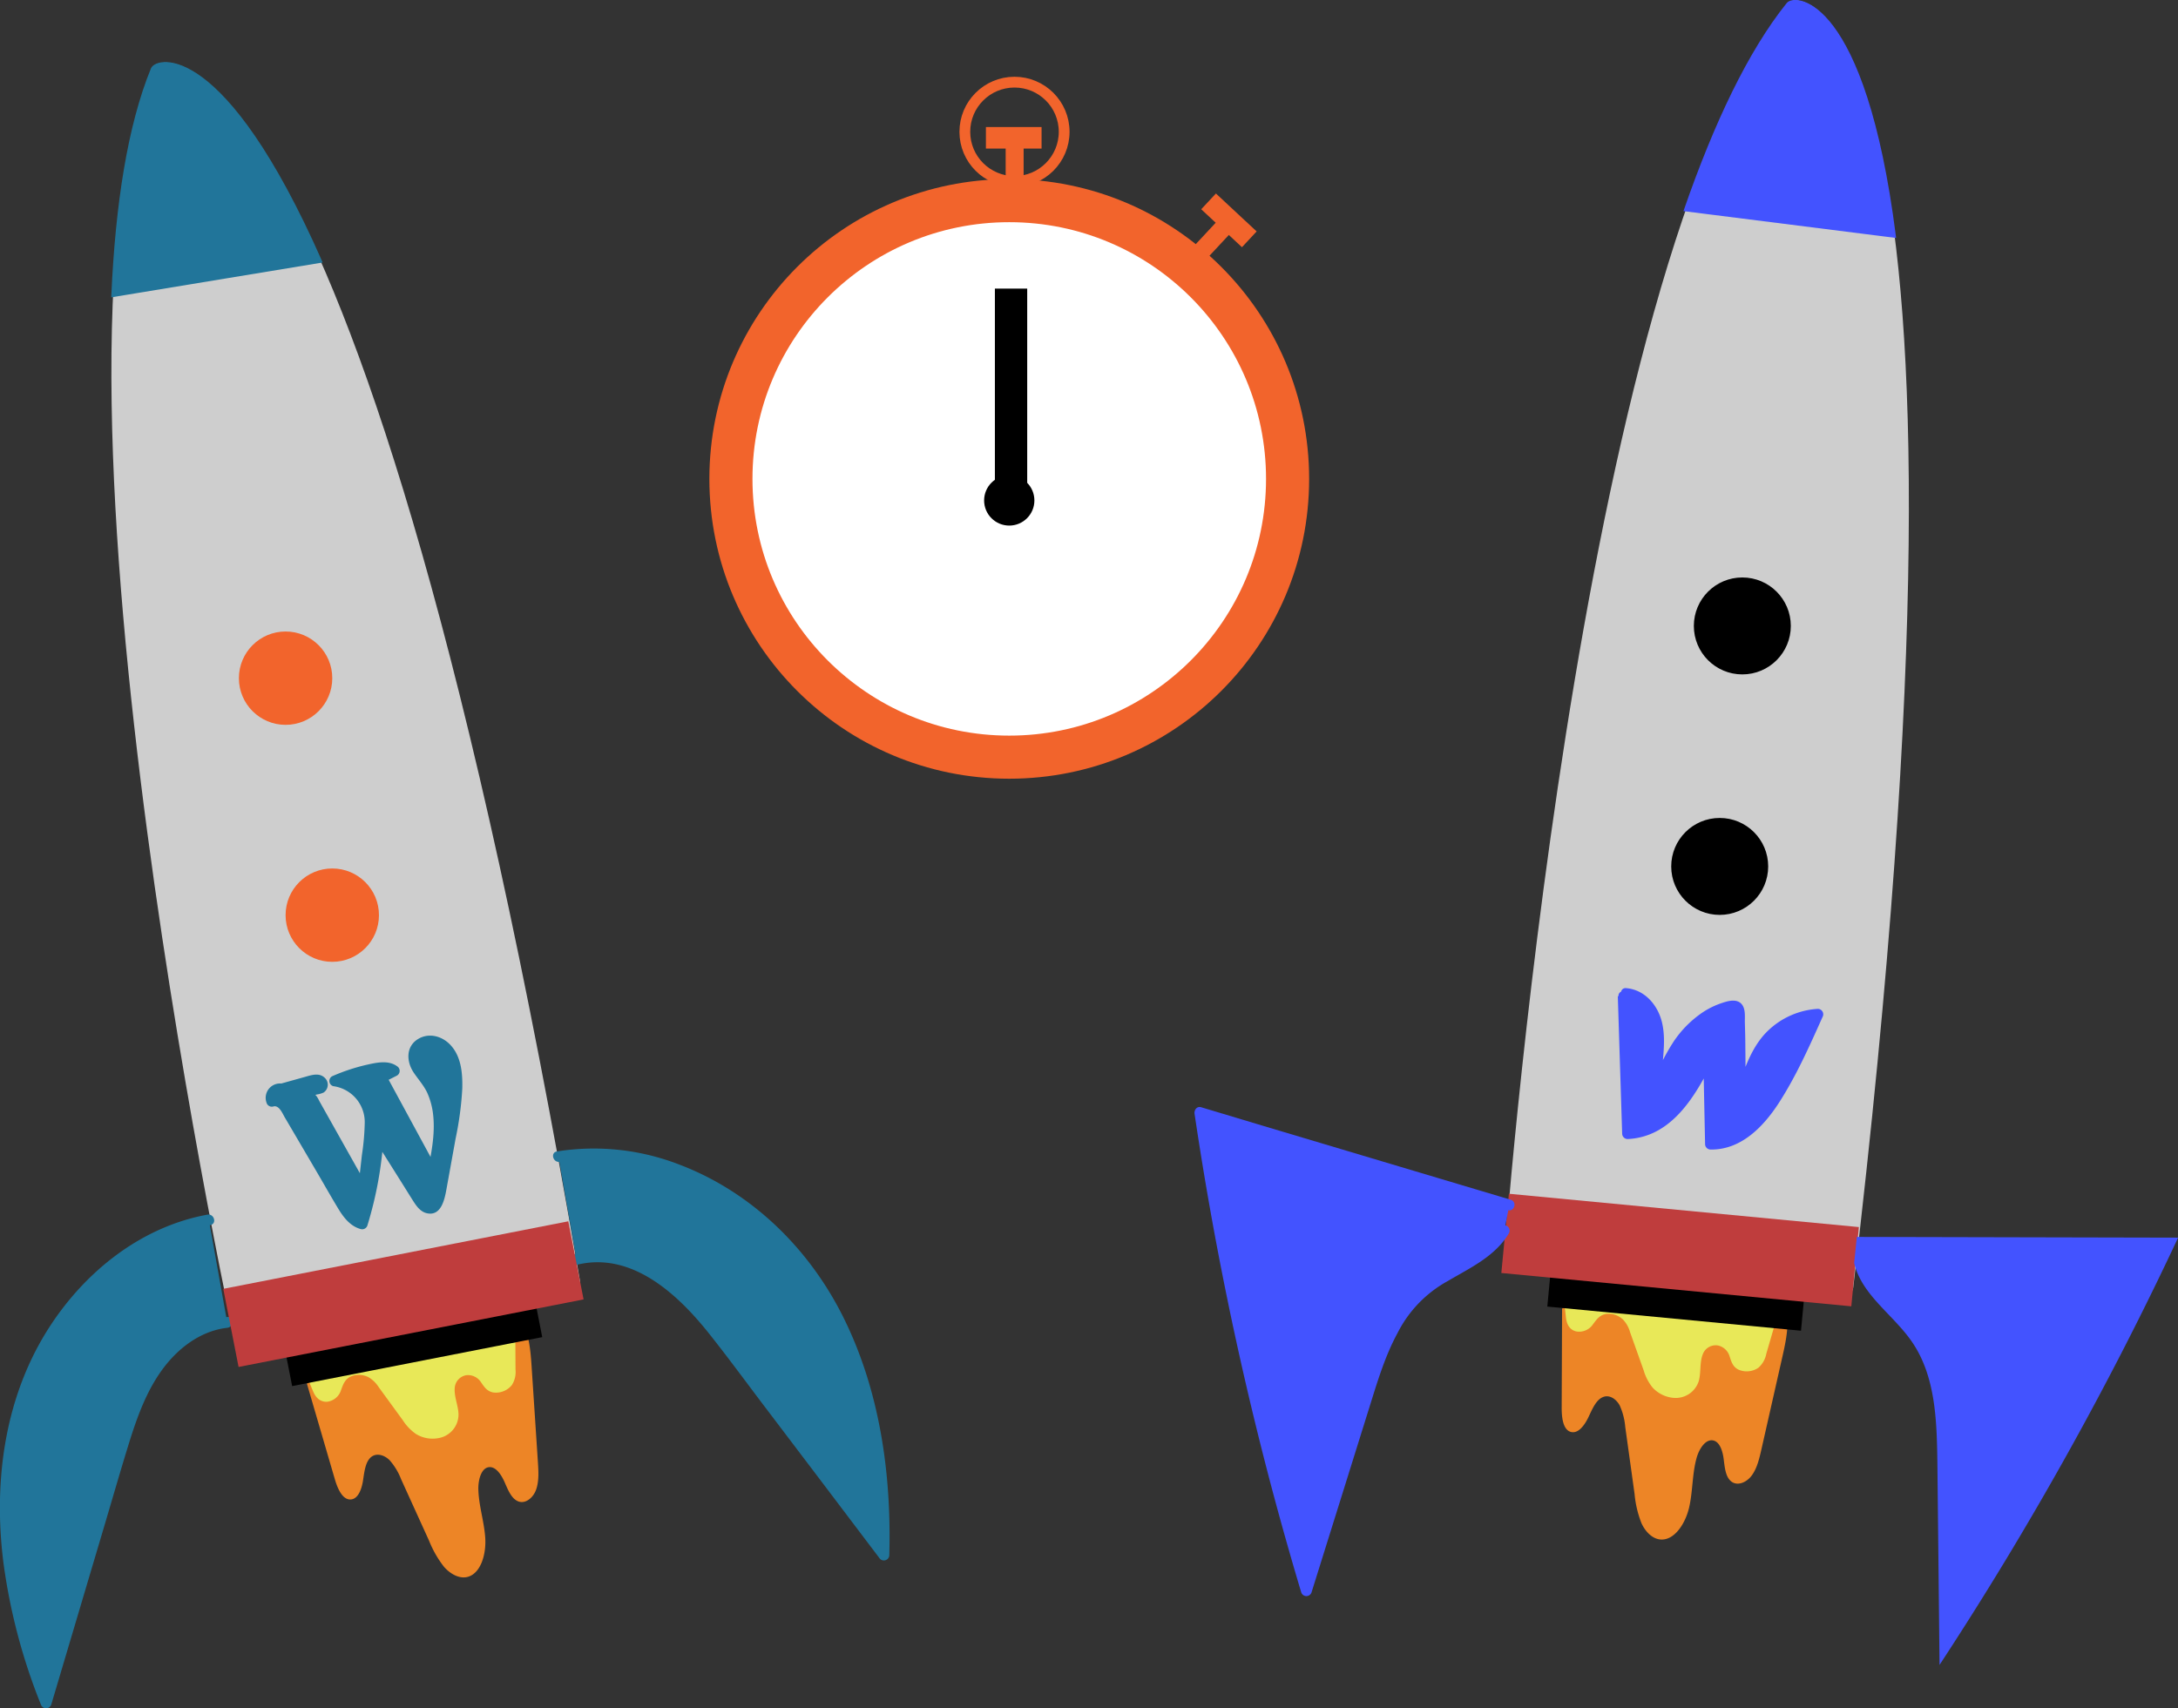 <svg xmlns="http://www.w3.org/2000/svg" viewBox="0 0 606.45 475.79"><rect x="0" y="0" width="606.45" height="475.79" fill="#333333" stroke="none"/><defs><style>.cls-1{fill:#ed8526;}.cls-2{fill:#e8e858;}.cls-3{fill:#cecece;}.cls-4,.cls-7{fill:#21759a;}.cls-5{fill:#f2642c;}.cls-6{fill:#bf3d3d;}.cls-7{stroke:#21759a;}.cls-11,.cls-12,.cls-7,.cls-8,.cls-9{stroke-miterlimit:10;}.cls-8{stroke:#000;}.cls-10,.cls-9{fill:#4353ff;}.cls-9{stroke:#4353ff;}.cls-11{fill:#fff;stroke-width:12px;}.cls-11,.cls-12{stroke:#f2642c;}.cls-12{fill:none;stroke-width:3px;}</style></defs><title>wordpress webflow pagespeed</title><g id="Layer_2" data-name="Layer 2"><path class="cls-1" d="M210.44,665l7.76,26.55c.75,2.57,2.06,5.66,4.26,5.69s3.23-2.84,3.61-5.34.68-5.42,2.47-6.64c1.5-1,3.53-.35,4.93,1.05a17.56,17.56,0,0,1,3.19,5.28l7.81,17.18a29.38,29.38,0,0,0,4.17,7.26c1.78,2,4.28,3.38,6.57,2.77,3.65-1,5.19-6.3,4.88-10.91s-1.86-9.11-1.92-13.71c0-2.62.88-5.75,3-5.94,1.88-.17,3.38,2.07,4.3,4.15s1.84,4.49,3.65,5.31c2,.93,4.26-.8,5.11-3.13s.7-5.05.53-7.66L273,660.16c-.34-5.25-.91-11.07-4.17-14.71-3.46-3.87-8.59-3.8-13.13-3.49-8.1.57-16.28,1.15-23.93,4S217,654.33,213,662.73" transform="translate(-124.98 -279.62)"/><path class="cls-2" d="M206.1,652.68l6.05,14.43c.58,1.39,1.69,3,3.87,2.92a4.65,4.65,0,0,0,3.91-3.22c.53-1.42,1-3.08,2.86-3.88a5.9,5.9,0,0,1,4.83.28,8.5,8.5,0,0,1,2.82,2.77l6.68,9.16A13.59,13.59,0,0,0,240.8,679a8.85,8.85,0,0,0,6.34,1.14,6.69,6.69,0,0,0,5.51-6.42c0-2.57-1.27-5-1.05-7.58a3.86,3.86,0,0,1,3.37-3.53,4.34,4.34,0,0,1,4,2.07c.78,1.11,1.55,2.4,3.29,2.75a5.7,5.7,0,0,0,5.26-2.07,6.82,6.82,0,0,0,1-4.34l-.08-14.93c0-2.92-.22-6.15-3.22-8-3.19-1.95-8.28-1.6-12.8-1.14-8.06.82-16.21,1.66-24,3.75s-15.22,5.6-19.63,10.56" transform="translate(-124.98 -279.62)"/></g><g id="Layer_1" data-name="Layer 1"><path class="cls-3" d="M286.5,640.5l-95,18s-60-272-24-360c2-5,58-16,119,338" transform="translate(-124.98 -279.62)"/><path class="cls-4" d="M280.46,601.71c27-4.54,54.78,10.51,70.54,32.89s20.9,50.77,20.1,78.13l-43.19-57c-5.29-7-10.68-14.06-17.75-19.23s-16.16-8.25-24.66-6.17" transform="translate(-124.98 -279.62)"/><path class="cls-4" d="M280.85,603.16c19.91-3.28,40.24,4.44,55.29,17.35,16.39,14.06,26,34.09,30.41,55a159.43,159.43,0,0,1,3.05,37.25l2.8-.76-31.95-42.15c-5.09-6.71-10.09-13.49-15.29-20.11-4.7-6-9.85-11.79-16.31-15.91-7-4.47-15.54-6.83-23.75-4.91-1.88.44-1.09,3.33.79,2.89,15.08-3.53,27.74,8.24,36.34,19,5.1,6.39,9.94,13,14.88,19.53l15.3,20.18,17.4,23a1.51,1.51,0,0,0,2.79-.75c.64-22.76-2.69-46.17-13-66.68-9.56-19-25.51-34.56-45.54-42.15a65.7,65.7,0,0,0-34-3.63c-1.9.31-1.1,3.2.79,2.89Z" transform="translate(-124.98 -279.62)"/><path class="cls-4" d="M183.14,619.36c-26.33,4.74-46.71,28.16-53.53,54.45s-1.85,54.7,8.23,80.14L158,686c2.47-8.32,5-16.77,9.72-24s12-13.15,20.54-14" transform="translate(-124.98 -279.62)"/><path class="cls-4" d="M182.74,617.91c-19.08,3.5-35,16.63-45,32.9-11.7,19.11-14.59,42.1-11.8,64.06a163.87,163.87,0,0,0,10.42,39.47,1.52,1.52,0,0,0,2.9,0l14.57-49.06c2.38-8,4.67-16,7.15-24,2.19-7,4.76-14.13,9.14-20.15s10.71-10.85,18.14-11.7c1.9-.21,1.92-3.21,0-3a28.73,28.73,0,0,0-17.53,9.3c-5.18,5.5-8.43,12.44-10.91,19.49-2.78,7.88-4.94,16-7.32,24l-7.61,25.61-8.53,28.73h2.9c-8.6-21.78-13.73-45.81-10.28-69.23,2.84-19.29,11.92-37.61,27-50.28a59.72,59.72,0,0,1,27.56-13.23c1.9-.35,1.09-3.24-.8-2.9Z" transform="translate(-124.98 -279.62)"/><circle class="cls-5" cx="92.52" cy="254.88" r="13"/><circle class="cls-5" cx="79.52" cy="188.88" r="13"/><rect x="204.19" y="643.28" width="70.96" height="15.69" transform="translate(-245.68 -221.4) rotate(-11.08)"/><rect class="cls-6" x="188.4" y="628.95" width="97.89" height="22.17" transform="translate(-243.59 -222.06) rotate(-11.08)"/><path class="cls-7" d="M214.11,352.34c-27-61.09-45.47-56.33-46.63-53.5-6.5,15.89-9.86,37.77-11,63Z" transform="translate(-124.98 -279.62)"/><path class="cls-4" d="M203.64,582.89l7.88-2.2a3.83,3.83,0,0,1,2.24-.16,1.33,1.33,0,0,1,.88,1.78c-.58,1-2.36.38-3,1.29-.46.63-.09,1.51.29,2.2l14.26,25.37,1.55-13.78c.33-2.92.65-5.94-.18-8.77a11.41,11.41,0,0,0-9.35-7.91,50.91,50.91,0,0,1,11.3-3.46c1.82-.33,3.88-.5,5.31.66l-3.6,1.83,14.3,26.53a64.55,64.55,0,0,0,1.73-13.1,21.9,21.9,0,0,0-3.53-12.54c-.85-1.2-1.86-2.29-2.62-3.56a5.74,5.74,0,0,1-.87-4.22,4.75,4.75,0,0,1,5.09-3.24,7.1,7.1,0,0,1,5.16,3.7,14.56,14.56,0,0,1,1.62,6.33c.34,5.18-.59,10.35-1.51,15.46l-3.1,17.13c-.3,1.69-1,3.76-2.71,3.93-1.46.14-2.55-1.26-3.33-2.51l-11.18-17.81a103,103,0,0,1-4.46,24.68c-2.73-.67-4.42-3.32-5.83-5.74l-14.89-25.57a7.78,7.78,0,0,0-1.73-2.28,2.71,2.71,0,0,0-2.68-.56,2.48,2.48,0,0,1,3.22-3.3" transform="translate(-124.98 -279.62)"/><path class="cls-4" d="M204,584.33l6-1.68,1.39-.38a11.17,11.17,0,0,0,1.61-.34c1.12-.61-.3-.42-.72-.33a2.78,2.78,0,0,0-2.42,3.08c.18,1.78,1.63,3.58,2.48,5.1l12.44,22.15c.79,1.41,2.64.62,2.8-.76l1.21-10.82c.39-3.41,1-6.89.49-10.32a12.86,12.86,0,0,0-10.78-10.76l.36,2.74a49.44,49.44,0,0,1,8-2.7c2.12-.51,5.09-1.53,7.05-.11v-2.59l-3.61,1.83a1.53,1.53,0,0,0-.54,2L244.19,607a1.52,1.52,0,0,0,2.74-.36c1.46-7.27,3-15,.35-22.24a19.15,19.15,0,0,0-2.07-4.21c-1-1.55-2.48-2.9-3.23-4.62-.58-1.33-.61-2.83.62-3.79a3.72,3.72,0,0,1,4-.27c3.11,1.58,3.84,5.43,4,8.59a55.22,55.22,0,0,1-1.06,12.17c-.68,3.91-1.41,7.8-2.11,11.7l-1.06,5.87c-.24,1.31-.28,3.38-1.22,4.44s-2.23-1.09-2.7-1.83c-1.21-1.93-2.42-3.87-3.64-5.8l-7.28-11.6a1.51,1.51,0,0,0-2.79.76,103.42,103.42,0,0,1-4.41,24.29l1.84-1c-3.12-.89-4.67-4.62-6.17-7.19l-6.2-10.65-6.21-10.66c-1.54-2.65-3.51-6.87-7.34-5.65l1.85,1c-.37-1.05.29-1.81,1.38-1.46,1.84.6,2.63-2.3.79-2.89a4,4,0,0,0-5.07,5.15,1.53,1.53,0,0,0,1.85,1.05c1.61-.51,2.58,1.92,3.21,3l3,5.11,6,10.23c1.95,3.34,3.85,6.7,5.84,10,1.52,2.53,3.39,5,6.35,5.8a1.52,1.52,0,0,0,1.84-1.05,106.4,106.4,0,0,0,4.52-25.08l-2.8.75,7.54,12c1.22,1.93,2.41,3.88,3.64,5.8.91,1.4,2,2.83,3.74,3.18,4,.82,4.9-4.12,5.4-6.92l2.52-13.95a90.72,90.72,0,0,0,1.85-13.92c.09-4-.24-8.55-3-11.76-2.23-2.65-6-3.88-9.16-2.08-3.58,2.06-3.46,6.3-1.38,9.42,1.28,1.92,2.82,3.57,3.8,5.68a20.41,20.41,0,0,1,1.66,6.42c.51,5.19-.52,10.33-1.54,15.39l2.74-.36L232.47,579l-.54,2,3.61-1.83a1.52,1.52,0,0,0,0-2.59c-2.46-1.78-5.75-1-8.47-.4a53.56,53.56,0,0,0-9.65,3.21,1.51,1.51,0,0,0,.35,2.74,10.1,10.1,0,0,1,8.77,10.11,67.15,67.15,0,0,1-.79,9.06l-1.1,9.84,2.79-.75-13.53-24.09a10.87,10.87,0,0,0-.72-1.29c-.37-.48-.56-.39-.05-.55a7,7,0,0,0,1.92-.54,2.62,2.62,0,0,0,.32-4.14c-1.59-1.52-3.82-.69-5.65-.18l-6.49,1.81a1.5,1.5,0,0,0,.8,2.89Z" transform="translate(-124.98 -279.62)"/><path class="cls-1" d="M559.93,644.06l-.11,27.67c0,2.68.36,6,2.46,6.67s3.91-1.81,5-4.1,2.19-5,4.26-5.66c1.72-.56,3.48.67,4.43,2.4a18.11,18.11,0,0,1,1.55,6l2.6,18.69a29.26,29.26,0,0,0,1.93,8.15c1.14,2.45,3.14,4.45,5.51,4.52,3.78.11,6.77-4.56,7.78-9.07s.81-9.26,2.06-13.7c.71-2.52,2.48-5.26,4.59-4.83,1.85.37,2.65,2.94,2.94,5.2s.49,4.83,2,6.13c1.69,1.48,4.31.45,5.79-1.54s2.11-4.65,2.69-7.2l5.93-26.19c1.16-5.12,2.27-10.86.18-15.29-2.22-4.69-7.15-6.08-11.6-7.07-7.92-1.76-15.93-3.53-24.09-2.94s-16.58,3.78-22.74,10.71" transform="translate(-124.98 -279.62)"/><path class="cls-2" d="M559.29,631,561,646.53c.17,1.51.75,3.41,2.88,3.91a4.63,4.63,0,0,0,4.66-2c.92-1.21,1.85-2.67,3.85-2.9a5.9,5.9,0,0,1,4.55,1.64,8.35,8.35,0,0,1,1.92,3.46l3.8,10.68a13.53,13.53,0,0,0,2.44,4.71,8.93,8.93,0,0,0,5.75,2.9,6.73,6.73,0,0,0,7.12-4.6c.71-2.46.2-5.15,1.15-7.56a3.84,3.84,0,0,1,4.22-2.42,4.36,4.36,0,0,1,3.26,3.11c.43,1.29.8,2.75,2.36,3.58a5.73,5.73,0,0,0,5.64-.49,6.83,6.83,0,0,0,2.19-3.87l4.17-14.34c.81-2.81,1.54-6-.82-8.59s-7.48-3.89-11.94-4.73c-8-1.51-16-3-24-3.22s-16.18,1-21.83,4.54" transform="translate(-124.98 -279.62)"/><path class="cls-3" d="M639.83,642.17l-96.2-9.76s19.82-277.83,79.36-352c3.37-4.2,60.15,1.15,18,357.88" transform="translate(-124.98 -279.62)"/><circle class="cls-8" cx="478.84" cy="241.31" r="13"/><circle class="cls-8" cx="485.14" cy="174.33" r="13"/><rect x="556.44" y="631.2" width="70.96" height="15.69" transform="translate(-61.77 -332.83) rotate(5.44)"/><rect class="cls-6" x="543.89" y="616.66" width="97.89" height="22.17" transform="translate(-62.84 -332.97) rotate(5.44)"/><path class="cls-9" d="M652.37,345.32c-8.47-66.23-27.58-66.93-29.49-64.55-10.75,13.38-20.2,33.4-28.48,57.23Z" transform="translate(-124.98 -279.62)"/><path class="cls-10" d="M641.26,631.38c2.12,9,11,14.45,16.17,22.07,6.5,9.55,6.84,21.85,7,33.39l.6,56.48a954.81,954.81,0,0,0,66.43-119L642,624.12" transform="translate(-124.98 -279.62)"/><path class="cls-10" d="M577,557.09l1.21,38.27c5.45-.17,10.46-3.3,14.09-7.36s6.09-9,8.5-13.89l.5,24.18a16.57,16.57,0,0,0,10.86-4.11A36.8,36.8,0,0,0,619.6,585c4.52-7.26,8-15.1,11.52-22.91a20.18,20.18,0,0,0-14.73,7.69c-2.56,3.31-4,7.32-5.42,11.26l-1.65,4.62q.18-11.85-.18-23.7a2.43,2.43,0,0,0-.59-1.85,2.31,2.31,0,0,0-1.95-.21c-5.26,1.12-9.81,4.56-13.13,8.79s-5.53,9.22-7.42,14.26c-.25-3.45.29-6.9.54-10.35s.19-7-1.18-10.21-4.31-5.87-7.76-6.07" transform="translate(-124.98 -279.62)"/><path class="cls-10" d="M575.45,557.09l1.21,38.27a1.53,1.53,0,0,0,1.5,1.5c12.39-.55,19-12.15,23.89-22l-2.8-.76.5,24.18a1.53,1.53,0,0,0,1.5,1.5c8.48.14,14.69-6.3,19-12.92,4.88-7.55,8.54-15.81,12.21-24a1.52,1.52,0,0,0-1.3-2.26,21.88,21.88,0,0,0-15,7.23c-4.28,4.87-6.06,11.46-8.2,17.44l3,.4q.1-7.16,0-14.32c0-2.38-.07-4.77-.14-7.15,0-1.77.27-4.22-1.4-5.38-1.49-1-3.62-.31-5.17.21a22.46,22.46,0,0,0-5.09,2.49,29.83,29.83,0,0,0-8.16,8.18,59.62,59.62,0,0,0-6.28,12.86l2.95.4c-.39-6.18,1.53-12.38.1-18.51-1.14-4.88-4.8-9.19-10-9.62-1.93-.16-1.92,2.84,0,3,4.54.38,6.94,5.12,7.41,9.14.63,5.33-.84,10.65-.51,16a1.51,1.51,0,0,0,3,.4c3.07-8.17,7.35-16.75,15.61-20.7a17.16,17.16,0,0,1,2.75-1,4,4,0,0,1,1.43-.34c.48.09.31.08.35.67.18,2.62.14,5.28.18,7.9q.12,7.9,0,15.8c0,1.77,2.39,1.94,2.94.4,1.91-5.34,3.46-11.4,7.18-15.83a18.81,18.81,0,0,1,13.18-6.64l-1.3-2.25c-3.42,7.66-6.86,15.35-11.27,22.51-3.83,6.22-9.26,13-17.3,12.91l1.5,1.5-.5-24.18c0-1.4-2.1-2.15-2.79-.75-4.32,8.72-10.15,20-21.3,20.5l1.5,1.5-1.21-38.27c-.06-1.92-3.06-1.93-3,0Z" transform="translate(-124.98 -279.62)"/><path class="cls-10" d="M543.84,622.4c-4.62,8-14.74,10.65-21.93,16.45-9,7.26-12.88,18.94-16.33,30q-8.41,26.94-16.85,53.9a953.58,953.58,0,0,1-29.68-133.24l86.19,25.76" transform="translate(-124.98 -279.62)"/><path class="cls-10" d="M542.55,621.64c-3.37,5.68-9.62,8.56-15.12,11.75a45.58,45.58,0,0,0-8,5.66,38,38,0,0,0-6.61,8.18c-3.75,6.14-6.08,13-8.23,19.87-2.69,8.54-5.34,17.09-8,25.64l-9.24,29.58h2.89q-7.64-25.55-13.85-51.47t-11-52.15q-2.67-14.78-4.88-29.63l-1.84,1.85,67,20,19.15,5.73c1.86.55,2.65-2.34.8-2.89l-67-20L459.44,588c-1.2-.36-2,.77-1.84,1.84q3.91,26.36,9.3,52.46t12.22,51.87q3.86,14.52,8.17,28.91a1.51,1.51,0,0,0,2.89,0q8.13-26,16.25-52c2.15-6.86,4.23-13.83,7.68-20.18a34,34,0,0,1,14-14.5c6.2-3.66,13.15-6.83,17-13.27a1.5,1.5,0,0,0-2.59-1.52Z" transform="translate(-124.98 -279.62)"/></g><g id="Layer_3" data-name="Layer 3"><circle class="cls-11" cx="281.02" cy="133.38" r="77.5"/><rect x="277.02" y="80.38" width="9" height="62"/><circle cx="281.02" cy="139.38" r="7"/><rect class="cls-5" x="274.52" y="35.38" width="15.5" height="6"/><circle class="cls-12" cx="282.48" cy="36.71" r="13.83"/><rect class="cls-5" x="280.02" y="40.38" width="5" height="12"/><rect class="cls-5" x="459.38" y="337.99" width="15.5" height="6" transform="translate(232.81 -506.54) rotate(42.97)"/><rect class="cls-5" x="459.36" y="341.02" width="5" height="12" transform="translate(235.51 -501.33) rotate(42.97)"/></g></svg>